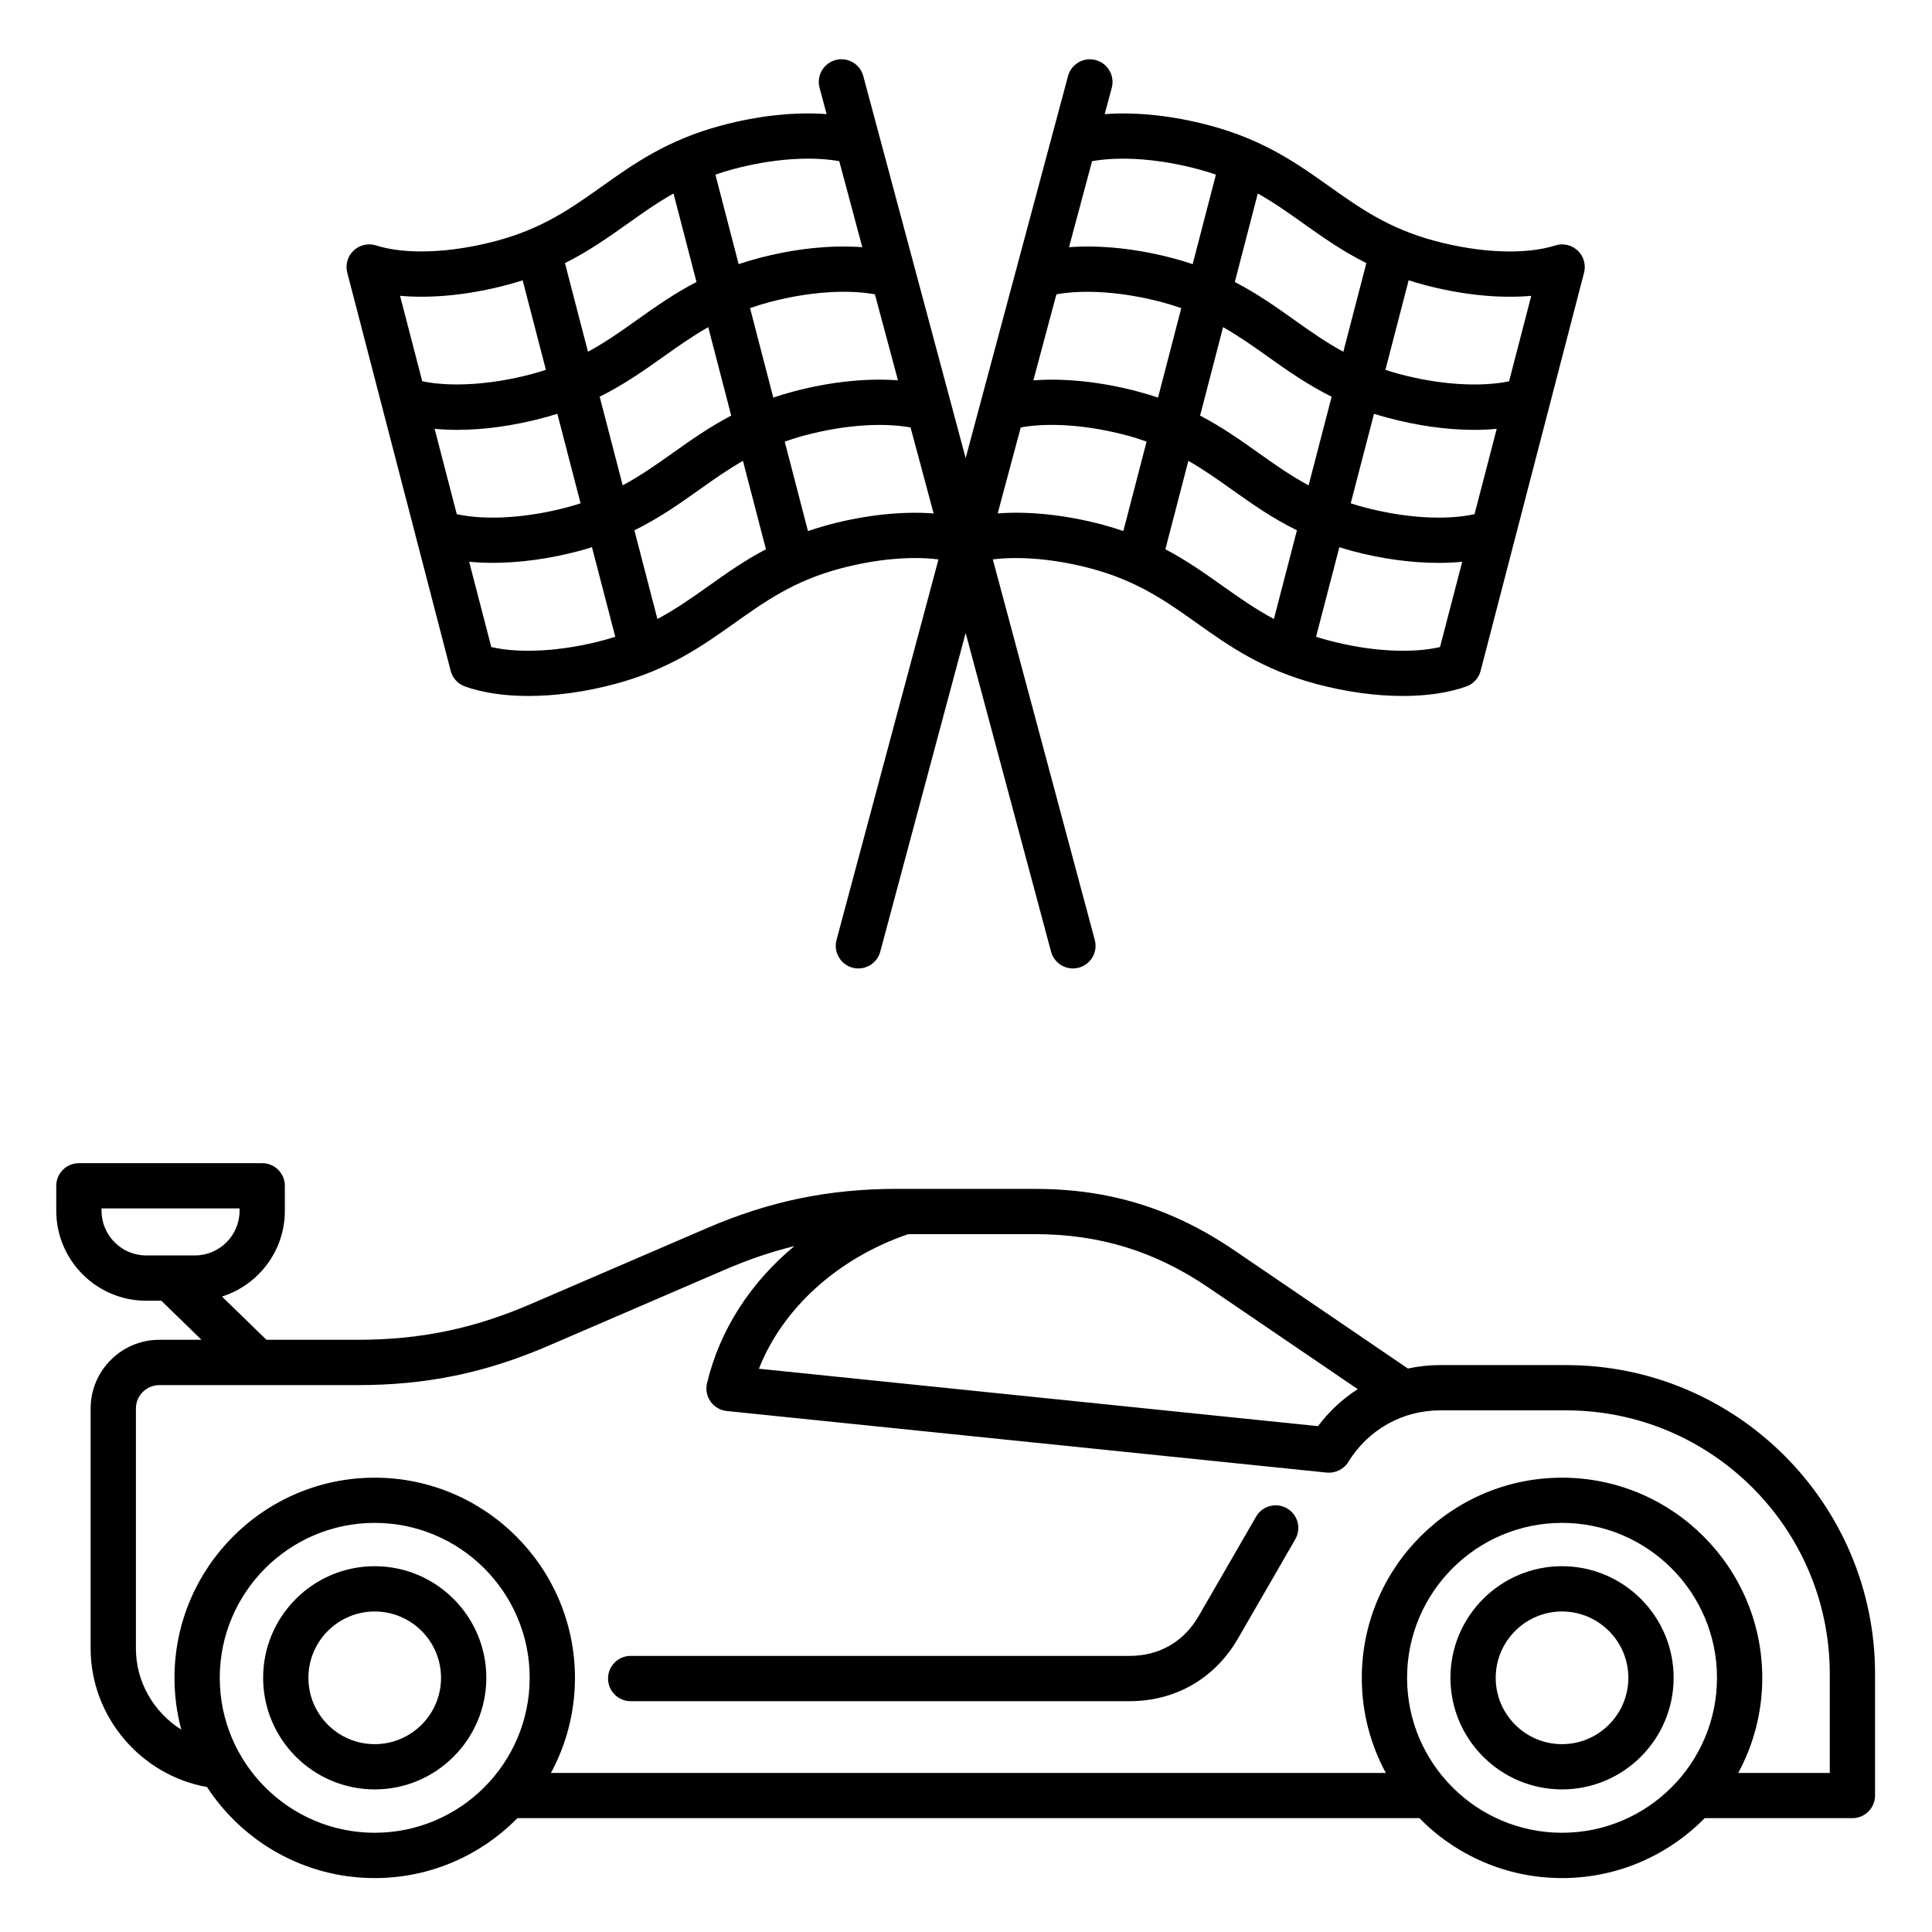 <svg id="Layer_1" enable-background="new 0 0 512 512" viewBox="0 0 512 512" xmlns="http://www.w3.org/2000/svg"><path clip-rule="evenodd" d="m134.67 75.42c1.33-.36 2.6-.74 3.84-1.14l6.16 23.73c-1.17.39-2.38.75-3.65 1.09-10.64 2.85-21.43 3.54-29.12 1.94l-5.88-22.65c8.52.76 18.49-.24 28.65-2.97zm19.19 57.96c-1.09.36-2.21.69-3.39 1.01-10.81 2.9-21.72 3.56-29.42 1.87l-5.87-22.62c1.92.18 3.91.28 5.97.28 7.13 0 14.98-1.08 22.98-3.22 1.23-.33 2.41-.69 3.57-1.05zm12.53-74.15c3.94-2.8 7.77-5.52 12.1-7.95l6.09 23.45c-5.94 3.08-10.86 6.57-15.69 10-4.23 3.01-8.34 5.92-13.07 8.49l-6.1-23.49c6.39-3.21 11.58-6.89 16.67-10.5zm27.39 50.91-6.09-23.44c-4.22 2.4-7.99 5.06-11.85 7.81-5.15 3.66-10.42 7.39-16.92 10.62l6.1 23.49c4.84-2.6 9.02-5.57 13.33-8.62 4.75-3.37 9.6-6.81 15.43-9.86zm.49-65.3c10.27-2.75 20.49-3.5 28.14-2.13l6.11 22.8c-8.38-.63-18.08.38-27.91 3.02-1.7.46-3.31.95-4.86 1.47l-6.16-23.72c1.48-.51 3.03-.99 4.68-1.44zm37.59 33.16 6.11 22.79c-8.37-.63-18.08.39-27.9 3.02-1.8.48-3.5 1-5.14 1.55l-6.16-23.71c1.57-.55 3.21-1.06 4.95-1.53 10.27-2.75 20.5-3.5 28.14-2.12zm15.56 58.07c-8.37-.63-18.07.39-27.9 3.02-1.89.51-3.68 1.06-5.4 1.65l-6.16-23.71c1.65-.58 3.37-1.13 5.21-1.62 10.28-2.75 20.5-3.5 28.14-2.13zm-59.62 19.21c-4.38 3.11-8.64 6.12-13.58 8.76l-6.1-23.5c6.62-3.26 11.95-7.04 17.18-10.75 3.78-2.69 7.47-5.3 11.59-7.66l6.09 23.43c-5.72 3.01-10.49 6.39-15.18 9.72zm-27.87 14.39c-11 2.94-22.02 3.58-29.73 1.81l-5.87-22.61c2 .19 4.09.29 6.26.29 7.17 0 15.09-1.07 22.99-3.18 1.14-.31 2.23-.63 3.3-.97l6.17 23.73c-1.01.33-2.05.64-3.12.93zm110.58-56.4c7.64-1.37 17.86-.62 28.14 2.13 1.84.49 3.56 1.04 5.21 1.62l-6.16 23.71c-1.71-.58-3.51-1.14-5.4-1.65-9.82-2.63-19.53-3.65-27.9-3.02zm9.45-35.27c7.64-1.37 17.87-.62 28.14 2.13 1.74.47 3.38.98 4.95 1.53l-6.16 23.71c-1.63-.55-3.34-1.07-5.13-1.55-9.83-2.63-19.54-3.65-27.91-3.02zm9.45-35.28c7.65-1.37 17.87-.62 28.15 2.13 1.64.44 3.19.92 4.67 1.43l-6.16 23.72c-1.55-.52-3.16-1.01-4.86-1.47-9.83-2.63-19.53-3.65-27.91-3.02zm46.57 51.79c5.15 3.66 10.42 7.39 16.92 10.62l-6.1 23.49c-4.84-2.6-9.02-5.57-13.33-8.62-4.75-3.38-9.6-6.81-15.43-9.86l6.09-23.44c4.22 2.4 7.99 5.06 11.85 7.81zm-2.65-43.23-6.09 23.45c5.94 3.08 10.86 6.57 15.69 10 4.23 3.01 8.34 5.92 13.07 8.49l6.1-23.49c-6.38-3.2-11.58-6.88-16.67-10.49-3.94-2.81-7.77-5.53-12.1-7.96zm34.37 59.42c7.99 2.14 15.84 3.22 22.97 3.22 2.06 0 4.05-.09 5.98-.28l-5.88 22.62c-7.7 1.69-18.61 1.03-29.42-1.87-1.18-.31-2.3-.65-3.39-1.01l6.17-23.73c1.15.37 2.33.72 3.57 1.05zm5.61-36.42c1.24.4 2.51.78 3.84 1.14 10.16 2.73 20.13 3.73 28.65 2.98l-5.88 22.65c-7.69 1.6-18.48.91-29.12-1.94-1.27-.34-2.48-.71-3.65-1.09zm8.31 97.2c-7.71 1.77-18.73 1.14-29.72-1.81-1.08-.29-2.11-.6-3.13-.92l6.17-23.73c1.07.33 2.16.66 3.3.97 7.91 2.12 15.82 3.18 22.99 3.18 2.17 0 4.26-.1 6.27-.29zm-44.02-7.44 6.1-23.5c-6.62-3.26-11.95-7.04-17.18-10.75-3.78-2.69-7.47-5.3-11.59-7.66l-6.09 23.43c5.72 3.02 10.49 6.4 15.18 9.73 4.38 3.1 8.64 6.12 13.58 8.75zm-218.16 13.74c.5 1.92 1.91 3.47 3.78 4.14 4.7 1.68 10.47 2.52 16.82 2.52 7.17 0 15.08-1.07 22.99-3.19 14.32-3.83 23.17-10.12 31.72-16.19 8.04-5.71 15.64-11.11 27.87-14.38 9.39-2.51 18.72-3.35 26.09-2.43l-27.02 100.85c-.86 3.2 1.04 6.49 4.24 7.35.52.14 1.04.2 1.56.2 2.65 0 5.07-1.77 5.79-4.45l22.63-84.46 22.63 84.46c.72 2.68 3.14 4.45 5.79 4.45.52 0 1.04-.07 1.56-.2 3.2-.86 5.1-4.15 4.24-7.35l-27.02-100.85c7.37-.91 16.7-.08 26.09 2.43 12.23 3.28 19.83 8.67 27.87 14.38 8.55 6.07 17.4 12.36 31.72 16.19 7.92 2.12 15.82 3.19 22.99 3.19 6.35 0 12.12-.84 16.82-2.52 1.87-.67 3.28-2.22 3.78-4.14l27.41-105.51c.55-2.12-.09-4.36-1.68-5.86s-3.87-2.03-5.95-1.36c-7.83 2.49-19.76 2.04-31.91-1.21-12.23-3.28-19.83-8.67-27.87-14.38-8.55-6.07-17.4-12.36-31.72-16.19-9.83-2.63-19.53-3.65-27.9-3.02l1.87-6.98c.85-3.2-1.04-6.49-4.25-7.35-3.19-.86-6.49 1.05-7.34 4.24l-27.13 101.24-27.13-101.25c-.85-3.2-4.14-5.1-7.34-4.24s-5.1 4.15-4.25 7.35l1.87 6.98c-8.37-.63-18.07.39-27.9 3.02-14.32 3.83-23.17 10.12-31.72 16.19-8.04 5.71-15.63 11.11-27.87 14.38-12.15 3.25-24.08 3.71-31.91 1.21-2.08-.66-4.36-.14-5.95 1.36s-2.23 3.75-1.68 5.86zm223.83 230.14-15.23 26.37c-6.08 10.51-16.52 16.54-28.67 16.54h-132.23c-3.32 0-6-2.69-6-6 0-3.32 2.68-6 6-6h132.23c7.86 0 14.35-3.74 18.28-10.54l15.23-26.37c1.65-2.87 5.32-3.85 8.19-2.19 2.87 1.65 3.85 5.32 2.2 8.19zm141.64 61.91v-26.22c0-38.52-31.34-69.85-69.86-69.85h-33.42c-9.95 0-19.04 5.1-24.3 13.66-1.21 1.96-3.44 3.05-5.72 2.83l-159.02-16.32c-1.72-.18-3.28-1.09-4.28-2.5s-1.34-3.18-.94-4.87c3.38-14.15 11.54-26.71 23.15-36.33-6.16 1.51-12.26 3.59-18.53 6.3l-46.6 20.09c-16.76 7.23-32.38 10.45-50.63 10.45h-52.54c-3.42 0-6.2 2.78-6.2 6.2v63.62c0 8.93 4.81 16.96 12.02 21.47-1.17-4.37-1.8-8.96-1.8-13.7 0-29.26 23.81-53.06 53.06-53.06 29.26 0 53.07 23.8 53.07 53.06 0 9.11-2.31 17.69-6.37 25.19h221.26c-4.06-7.5-6.37-16.08-6.37-25.19 0-29.26 23.8-53.06 53.06-53.06s53.07 23.8 53.07 53.06c0 9.11-2.31 17.69-6.37 25.19h24.26zm-70.96 15.87c-22.64 0-41.06-18.42-41.06-41.06s18.42-41.06 41.06-41.06c22.65 0 41.07 18.42 41.07 41.06s-18.42 41.06-41.07 41.06zm-314.65 0c-22.64 0-41.06-18.42-41.06-41.06s18.42-41.06 41.06-41.06c22.65 0 41.07 18.42 41.07 41.06s-18.42 41.06-41.07 41.06zm-47.65-153h-12.9c-6.53 0-11.84-5.31-11.84-11.84v-.62h36.58v.62c0 6.53-5.31 11.84-11.84 11.84zm189.04-5.64h33.5c17.25 0 31.93 4.52 46.18 14.23l39.44 26.85c-4.01 2.58-7.58 5.87-10.53 9.8l-148.16-15.21c6.29-16.01 20.88-29.29 39.57-35.67zm174.36 34.7h-33.42c-2.91 0-5.76.32-8.52.91l-45.98-31.3c-16.35-11.13-33.17-16.31-52.94-16.31h-36.31c-18.26 0-33.88 3.23-50.64 10.45l-46.6 20.08c-15.19 6.55-29.34 9.47-45.88 9.47h-24.15l-11.78-11.46c9.65-3.06 16.66-12.09 16.66-22.73v-6.62c0-3.32-2.69-6-6-6h-48.58c-3.31 0-6 2.69-6 6v6.62c0 13.14 10.7 23.84 23.84 23.84h4.01l10.64 10.35h-11.18c-10.04 0-18.2 8.17-18.2 18.2v63.62c0 18.05 13.32 33.6 30.84 36.7 9.48 14.51 25.85 24.13 44.44 24.13 14.79 0 28.18-6.08 37.81-15.88h239.04c9.63 9.79 23.02 15.88 37.8 15.88 14.79 0 28.18-6.08 37.81-15.88h39.15c3.31 0 6-2.69 6-6v-32.22c0-45.13-36.72-81.85-81.86-81.85zm-1.1 100.46c-9.69 0-17.57-7.88-17.57-17.58 0-9.69 7.88-17.58 17.57-17.58s17.58 7.89 17.58 17.58-7.89 17.58-17.58 17.58zm0-47.16c16.31 0 29.58 13.27 29.58 29.57 0 16.31-13.27 29.58-29.58 29.58s-29.57-13.27-29.57-29.58c0-16.3 13.26-29.57 29.57-29.57zm-314.65 47.16c-9.69 0-17.57-7.88-17.57-17.58 0-9.69 7.88-17.58 17.57-17.58 9.7 0 17.58 7.89 17.58 17.58s-7.88 17.58-17.58 17.58zm0-47.16c16.31 0 29.58 13.27 29.58 29.57 0 16.31-13.27 29.58-29.58 29.58-16.3 0-29.57-13.27-29.57-29.58 0-16.3 13.27-29.57 29.57-29.57z" fill-rule="evenodd"/></svg>